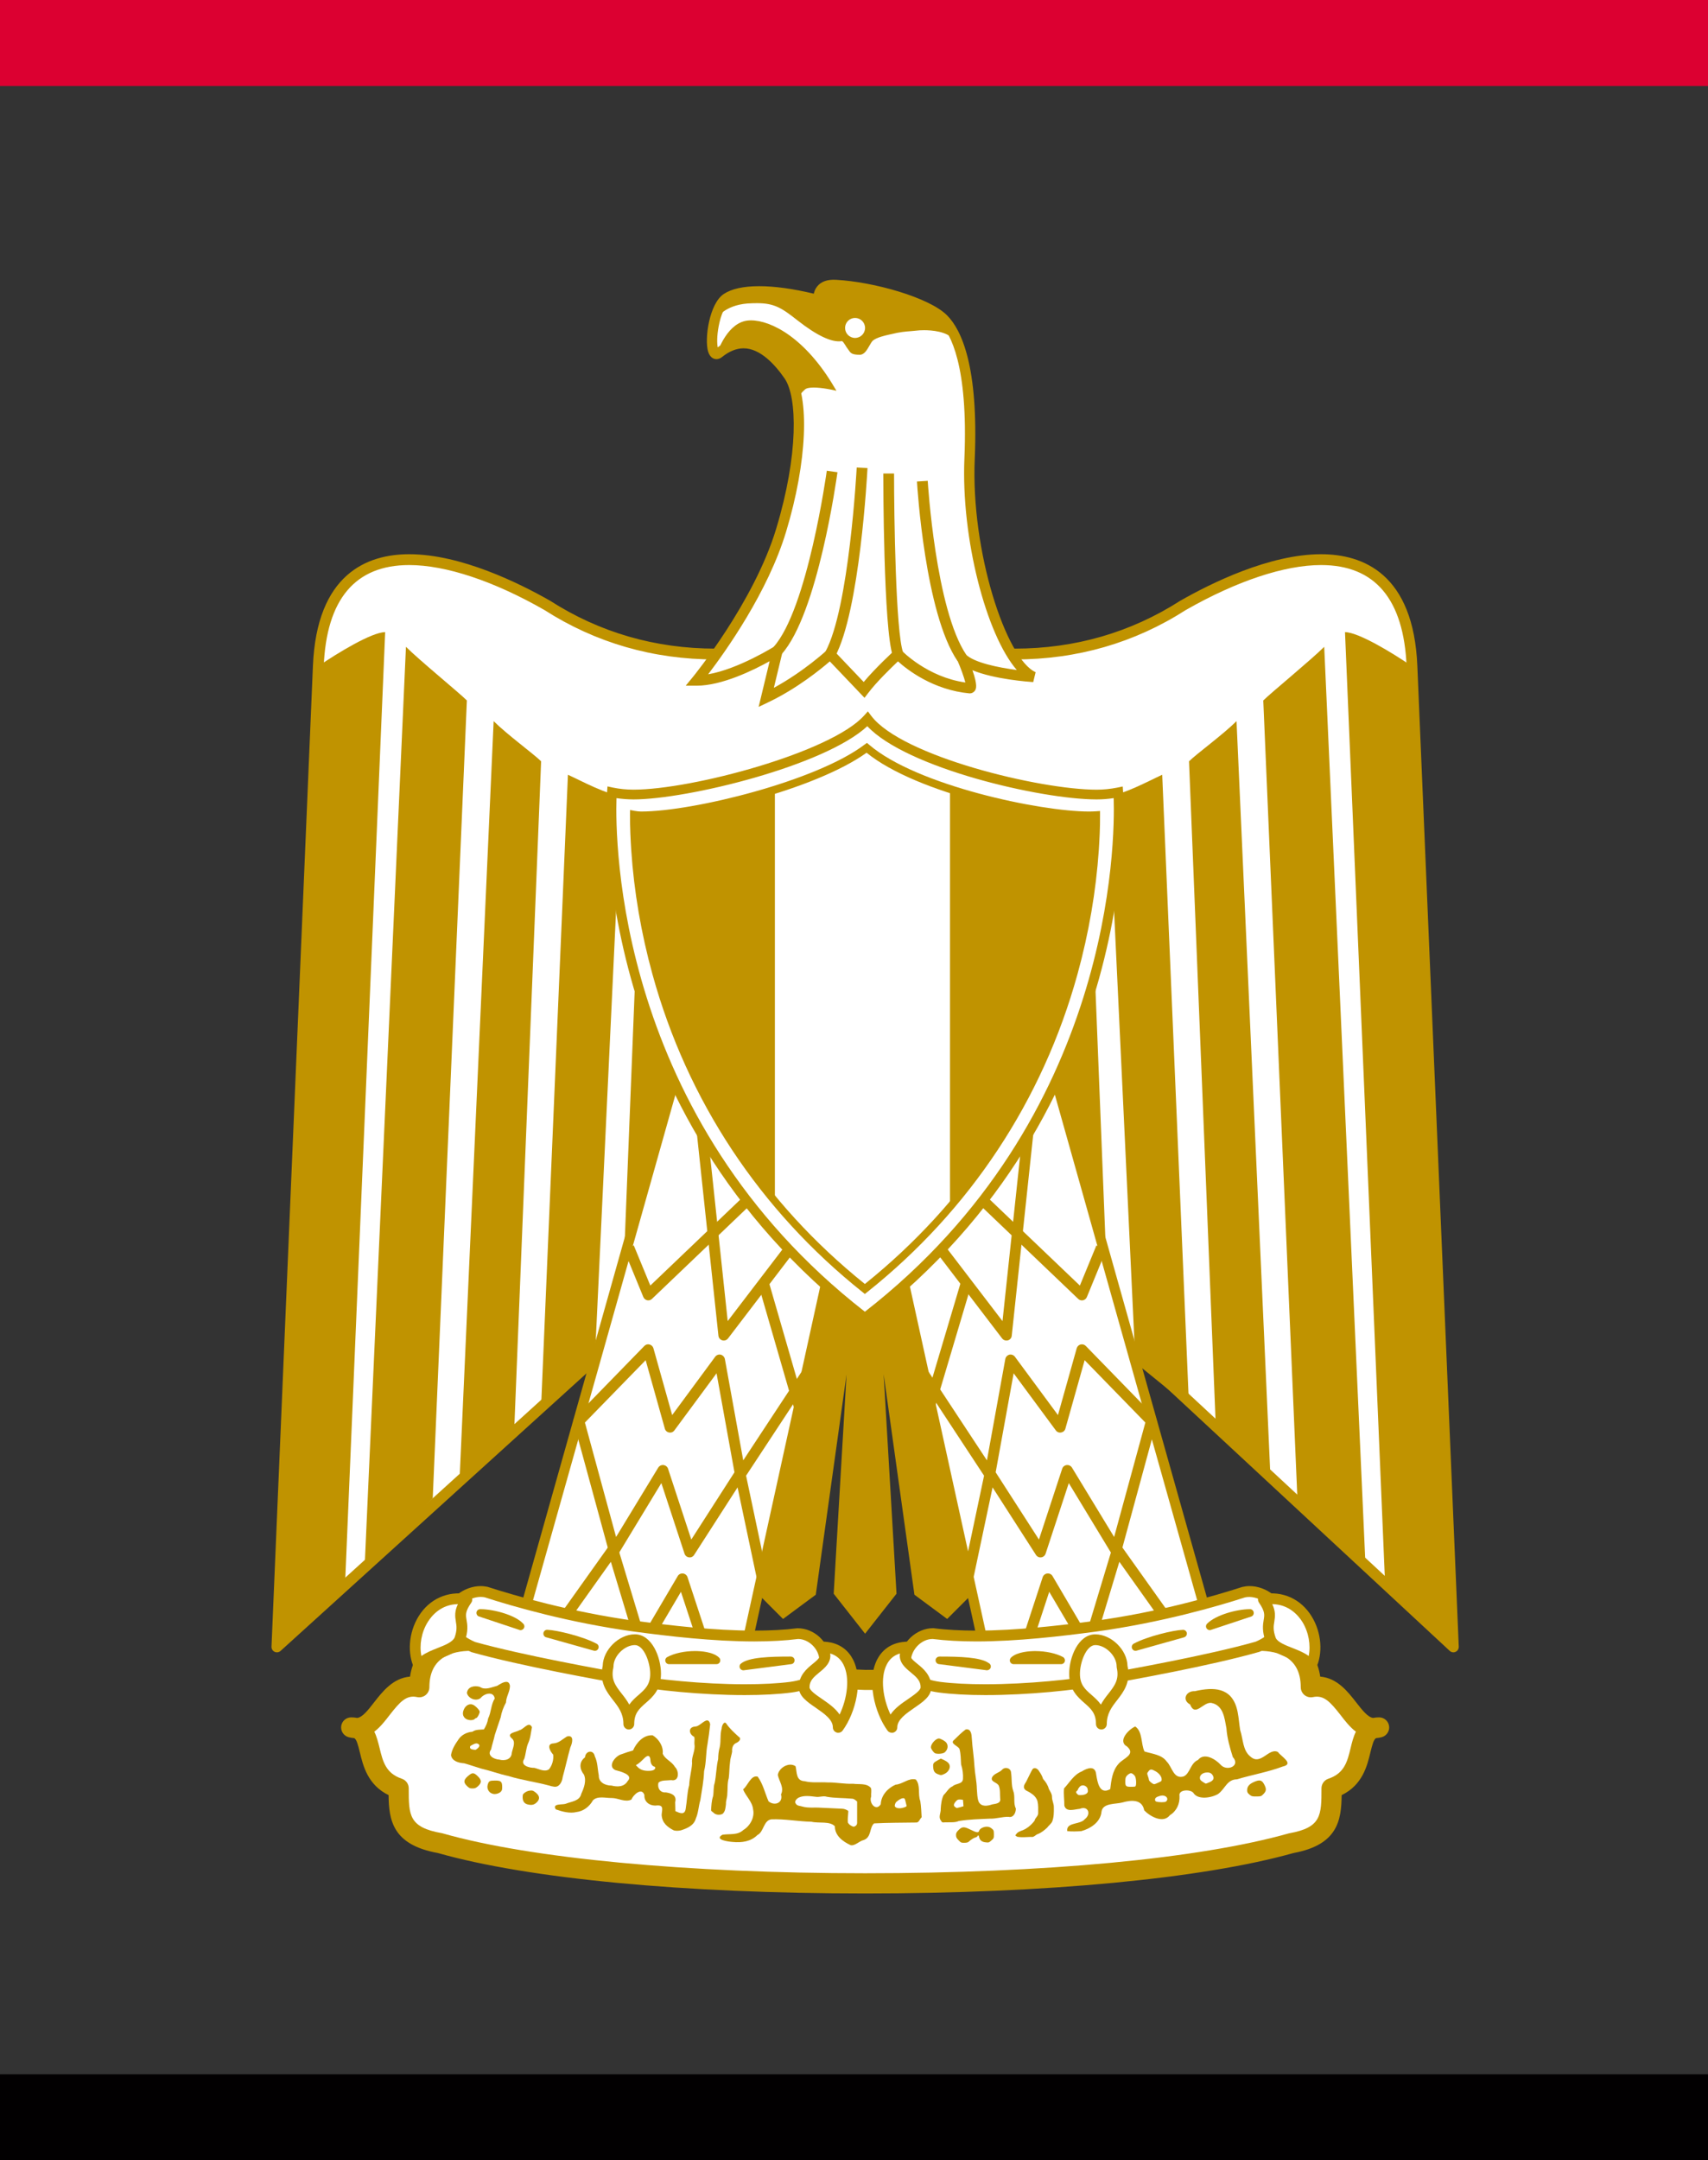 <?xml version="1.0" encoding="utf-8"?>
<!-- Generator: Adobe Illustrator 16.0.0, SVG Export Plug-In . SVG Version: 6.00 Build 0)  -->
<!DOCTYPE svg PUBLIC "-//W3C//DTD SVG 1.1//EN" "http://www.w3.org/Graphics/SVG/1.1/DTD/svg11.dtd">
<svg version="1.1" id="Warstwa_1" xmlns="http://www.w3.org/2000/svg" xmlns:xlink="http://www.w3.org/1999/xlink" x="0px" y="0px"
	 width="53px" height="67px" viewBox="0 0 53 67" enable-background="new 0 0 53 67" xml:space="preserve">
<rect x="0" y="0" width="53" height="67" fill="#333333" stroke="none"/>
<g>
	<path fill="#FFFFFF" d="M27.058,34.332l18.041,16.747l-1.284-30.416c-0.189-4.606-4.195-3.55-7.104-1.889
		c-2.948,1.889-6.312,1.889-9.865,0.643c-3.553,1.246-6.917,1.246-9.865-0.643c-2.909-1.662-6.915-2.718-7.104,1.889L8.592,51.079
		L27.058,34.332L27.058,34.332z"/>
	<path fill="#C09300" d="M45.099,51.247c-0.041,0-0.083-0.016-0.113-0.045l-17.929-16.64L8.705,51.204
		c-0.05,0.045-0.124,0.055-0.183,0.027c-0.062-0.029-0.1-0.092-0.097-0.158L9.71,20.658c0.118-2.866,1.689-3.469,2.988-3.469
		c1.607,0,3.425,0.904,4.367,1.44c1.542,0.989,3.27,1.488,5.138,1.488c1.422,0,2.965-0.288,4.586-0.857
		c0.036-0.013,0.076-0.013,0.112,0c1.623,0.569,3.167,0.857,4.587,0.857c1.869,0,3.596-0.499,5.133-1.483
		c0.947-0.541,2.767-1.445,4.372-1.445c1.299,0,2.87,0.603,2.988,3.469l1.285,30.415c0.001,0.068-0.036,0.131-0.098,0.158
		C45.146,51.243,45.122,51.247,45.099,51.247z M12.698,17.525c-1.676,0-2.568,1.059-2.653,3.147L8.776,50.688l18.168-16.479
		c0.065-0.057,0.163-0.057,0.226,0.002l17.744,16.468l-1.266-30.007c-0.087-2.088-0.979-3.147-2.655-3.147
		c-1.133,0-2.624,0.497-4.201,1.397c-1.582,1.014-3.367,1.531-5.304,1.531c-1.441,0-3.004-0.289-4.643-0.859
		c-1.637,0.57-3.2,0.859-4.643,0.859c-1.934,0-3.721-0.517-5.311-1.535C15.323,18.021,13.831,17.525,12.698,17.525z"/>
	<path fill="#C09300" d="M11.952,19.606l-1.247,29.586l-2.117,1.887l1.286-30.416C10.479,20.249,11.538,19.606,11.952,19.606
		L11.952,19.606z"/>
	<path fill="#C09300" d="M14.487,21.725l-1.059,24.747l-2.115,2.166l1.284-28.577C13.013,20.477,14.261,21.496,14.487,21.725
		L14.487,21.725z"/>
	<path fill="#C09300" d="M16.791,23.612L15.96,44.253l-1.701,1.662l1.059-23.549C15.733,22.781,16.564,23.386,16.791,23.612
		L16.791,23.612z"/>
	<path fill="#C09300" d="M19.286,24.672l-0.832,17.593l-1.663,1.35l0.832-19.586C18.039,24.218,18.871,24.672,19.286,24.672
		L19.286,24.672z"/>
	<path fill="#C09300" d="M21.591,24.672l-0.605,14.661l-1.7,1.66l0.642-16.133C20.343,24.86,21.402,24.86,21.591,24.672
		L21.591,24.672z"/>
	<g>
		<path fill="#C09300" d="M41.736,19.606l1.247,29.586l2.115,1.887l-1.285-30.416C43.209,20.249,42.15,19.606,41.736,19.606
			L41.736,19.606z"/>
	</g>
	<g>
		<path fill="#C09300" d="M39.2,21.725l1.059,24.747l2.117,2.166l-1.285-28.577C40.673,20.477,39.428,21.496,39.2,21.725
			L39.2,21.725z"/>
	</g>
	<g>
		<path fill="#C09300" d="M36.896,23.612l0.831,20.641l1.7,1.662L38.37,22.366C37.953,22.781,37.123,23.386,36.896,23.612
			L36.896,23.612z"/>
	</g>
	<g>
		<path fill="#C09300" d="M34.401,24.672l0.832,17.593l1.663,1.35l-0.832-19.586C35.649,24.218,34.817,24.672,34.401,24.672
			L34.401,24.672z"/>
	</g>
	<g>
		<path fill="#C09300" d="M32.097,24.672l0.605,14.661l1.701,1.66L33.761,24.86C33.345,24.86,32.286,24.86,32.097,24.672
			L32.097,24.672z"/>
	</g>
	<path fill="#C09300" d="M27.676,37.669l2.532,11.523l-0.83,0.83l-0.868-0.641l-1.438-10.277l0.604,10.277l-0.832,1.059
		l-0.832-1.059l0.606-10.277l-1.436,10.277l-0.869,0.641l-0.832-0.83l2.531-11.523H27.676L27.676,37.669z"/>
	<path fill="#C09300" d="M26.844,50.669l-0.974-1.24l0.399-6.805l-0.955,6.836l-1.016,0.752l-0.972-0.973l2.573-11.713h1.891
		l2.574,11.713l-0.973,0.973l-1.016-0.752l-0.955-6.838l0.399,6.807L26.844,50.669z M26.157,49.337l0.687,0.875l0.687-0.875
		L26.93,39.112l0.282-0.027l1.429,10.217l0.724,0.535l0.689-0.689L27.563,37.81h-1.436l-2.491,11.338l0.69,0.689l0.723-0.535
		l1.429-10.217l0.281,0.027L26.157,49.337z"/>
	<path fill="#FFFFFF" d="M21.174,32.605L16.149,50.44l6.916,1.057l2.947-13.414L21.174,32.605L21.174,32.605z"/>
	<path fill="#C09300" d="M23.066,51.655c-0.009,0-0.017-0.002-0.024-0.002l-6.917-1.059c-0.043-0.008-0.083-0.033-0.107-0.07
		c-0.025-0.037-0.031-0.084-0.019-0.127l5.026-17.834c0.016-0.055,0.06-0.097,0.116-0.111c0.055-0.012,0.115,0.005,0.152,0.049
		l4.836,5.479c0.034,0.037,0.047,0.09,0.036,0.139L23.217,51.53C23.201,51.603,23.137,51.655,23.066,51.655z M16.347,50.312
		l6.596,1.01l2.898-13.193l-4.593-5.203L16.347,50.312z"/>
	<path fill="#C09300" d="M20.117,40.331c-0.011,0-0.024-0.002-0.034-0.004c-0.055-0.012-0.099-0.049-0.121-0.102l-0.604-1.471
		l0.309-0.127l0.513,1.244l3.09-2.951l0.23,0.242l-3.267,3.121C20.201,40.313,20.159,40.331,20.117,40.331z"/>
	<path fill="#C09300" d="M22.459,41.577c-0.015,0-0.03-0.004-0.045-0.006c-0.066-0.02-0.114-0.074-0.121-0.145l-0.684-6.412
		l0.333-0.034l0.639,5.993l1.823-2.385l0.266,0.201l-2.078,2.721C22.56,41.554,22.511,41.577,22.459,41.577z"/>
	
		<rect x="22.233" y="41.539" transform="matrix(0.278 0.961 -0.961 0.278 57.577 6.785)" fill="#C09300" width="4.081" height="0.334"/>
	<path fill="#C09300" d="M23.542,49.229l-0.655-3.098l-1.347,2.094c-0.034,0.055-0.098,0.086-0.161,0.076
		c-0.065-0.008-0.118-0.053-0.138-0.115l-0.719-2.188l-1.322,2.178c-0.035,0.055-0.101,0.086-0.166,0.078
		c-0.066-0.01-0.12-0.059-0.138-0.121l-1.096-4.018c-0.015-0.057,0-0.119,0.042-0.162l2.153-2.209
		c0.042-0.043,0.103-0.061,0.16-0.045c0.058,0.016,0.105,0.059,0.121,0.117l0.582,2.072l1.335-1.809
		c0.04-0.053,0.107-0.078,0.172-0.064c0.065,0.018,0.115,0.07,0.128,0.135l0.57,3.143l2.081-3.16l0.28,0.182l-2.273,3.453
		l0.717,3.391L23.542,49.229z M20.569,45.437c0.007,0,0.014,0,0.02,0.002c0.065,0.008,0.119,0.051,0.14,0.111l0.722,2.199
		l1.34-2.086l-0.556-3.07l-1.309,1.771c-0.039,0.053-0.102,0.078-0.165,0.064c-0.062-0.01-0.114-0.057-0.13-0.117l-0.596-2.125
		L18.15,44.12l0.967,3.549l1.31-2.154C20.458,45.466,20.512,45.437,20.569,45.437z"/>
	<path fill="#C09300" d="M21.848,51.552L21.13,49.37l-1.059,1.797c-0.034,0.057-0.097,0.088-0.165,0.08
		c-0.065-0.008-0.12-0.055-0.14-0.117l-0.811-2.691l-1.198,1.684l-0.271-0.195l1.396-1.961c0.036-0.051,0.1-0.078,0.163-0.066
		c0.063,0.01,0.114,0.055,0.133,0.117l0.8,2.65l1.053-1.787c0.033-0.057,0.095-0.086,0.162-0.08c0.066,0.008,0.12,0.053,0.141,0.115
		l0.832,2.531L21.848,51.552z"/>
	<g>
		<path fill="#FFFFFF" d="M32.514,32.605l5.027,17.835l-6.917,1.057l-2.948-13.414L32.514,32.605L32.514,32.605z"/>
		<path fill="#C09300" d="M30.623,51.655c-0.072,0-0.136-0.053-0.152-0.125l-2.947-13.412c-0.012-0.049,0.002-0.102,0.034-0.139
			l4.839-5.479c0.038-0.043,0.096-0.061,0.153-0.049c0.055,0.014,0.098,0.056,0.113,0.111l5.026,17.834
			c0.012,0.043,0.006,0.09-0.019,0.127c-0.023,0.037-0.063,0.063-0.107,0.07l-6.916,1.059C30.64,51.653,30.632,51.655,30.623,51.655
			z M27.845,38.128l2.899,13.193l6.596-1.01l-4.897-17.386L27.845,38.128z"/>
	</g>
	<g>
		<path fill="#C09300" d="M33.57,40.331c-0.043,0-0.084-0.018-0.114-0.047l-3.269-3.121l0.231-0.242l3.091,2.951l0.512-1.244
			l0.31,0.127l-0.604,1.471c-0.021,0.053-0.066,0.09-0.121,0.102C33.594,40.329,33.582,40.331,33.57,40.331z"/>
	</g>
	<g>
		<path fill="#C09300" d="M31.229,41.577c-0.051,0-0.1-0.023-0.133-0.066l-2.078-2.721l0.266-0.201l1.824,2.385l0.64-5.993
			l0.332,0.034l-0.685,6.412c-0.006,0.07-0.054,0.125-0.121,0.145C31.259,41.573,31.244,41.577,31.229,41.577z"/>
	</g>
	<g>
		
			<rect x="29.246" y="39.667" transform="matrix(0.958 0.285 -0.285 0.958 13.13 -6.662)" fill="#C09300" width="0.335" height="4.077"/>
	</g>
	<g>
		<path fill="#C09300" d="M30.145,49.229l-0.325-0.07l0.716-3.391l-2.272-3.453l0.278-0.182l2.083,3.16l0.57-3.143
			c0.011-0.064,0.062-0.117,0.126-0.135c0.066-0.014,0.133,0.012,0.172,0.064l1.336,1.809l0.582-2.072
			c0.017-0.059,0.063-0.102,0.119-0.117c0.059-0.014,0.12,0.002,0.162,0.045l2.152,2.209c0.042,0.043,0.058,0.105,0.042,0.162
			l-1.094,4.018c-0.02,0.063-0.073,0.111-0.139,0.121c-0.068,0.008-0.132-0.023-0.167-0.078l-1.321-2.178l-0.719,2.188
			c-0.021,0.063-0.074,0.107-0.139,0.115c-0.063,0.01-0.126-0.021-0.161-0.076L30.8,46.132L30.145,49.229z M30.896,45.663
			l1.343,2.086l0.722-2.199c0.02-0.061,0.075-0.104,0.14-0.111s0.127,0.023,0.161,0.076l1.31,2.154l0.969-3.549l-1.884-1.934
			l-0.598,2.125c-0.017,0.061-0.067,0.107-0.131,0.117c-0.063,0.014-0.127-0.012-0.165-0.064l-1.309-1.771L30.896,45.663z"/>
	</g>
	<g>
		<path fill="#C09300" d="M31.842,51.552l-0.317-0.105l0.83-2.531c0.021-0.063,0.077-0.107,0.143-0.115
			c0.067-0.006,0.129,0.023,0.162,0.08l1.052,1.787l0.8-2.65c0.019-0.063,0.07-0.107,0.133-0.117
			c0.065-0.012,0.126,0.016,0.163,0.066l1.396,1.961l-0.273,0.195l-1.197-1.684l-0.812,2.691c-0.02,0.063-0.073,0.109-0.14,0.117
			c-0.064,0.008-0.131-0.023-0.164-0.08l-1.06-1.797L31.842,51.552z"/>
	</g>
	<path fill="#FFFFFF" d="M26.844,58.411c5.255,0,10.28-0.414,13.229-1.246c1.247-0.227,1.247-0.869,1.247-1.701
		c1.246-0.416,0.604-1.891,1.474-1.891c-0.87,0.229-1.058-1.471-2.117-1.244c0-1.475-1.474-1.664-2.721-1.248
		c-2.495,0.832-6.915,1.021-11.111,1.021c-4.195-0.189-8.579-0.189-11.11-1.021c-1.248-0.416-2.72-0.227-2.72,1.248
		c-1.059-0.227-1.248,1.473-2.117,1.244c0.869,0,0.226,1.475,1.474,1.891c0,0.832,0,1.475,1.284,1.701
		C16.564,57.997,21.591,58.411,26.844,58.411L26.844,58.411z"/>
	<path fill="#C09300" d="M26.844,58.726c-5.627,0-10.457-0.459-13.26-1.256c-1.401-0.252-1.517-1.014-1.526-1.795
		c-0.647-0.314-0.792-0.914-0.891-1.324c-0.059-0.242-0.101-0.398-0.173-0.443c-0.057-0.004-0.116-0.014-0.176-0.029
		c-0.152-0.041-0.25-0.188-0.231-0.342c0.02-0.156,0.152-0.273,0.311-0.273c0.066,0,0.129,0.006,0.188,0.018
		c0.165-0.025,0.336-0.244,0.515-0.475c0.266-0.34,0.592-0.762,1.122-0.807c0.133-0.896,0.818-1.424,1.893-1.424
		c0.387,0,0.807,0.072,1.216,0.209c2.038,0.666,5.305,0.789,8.766,0.916c0.751,0.025,1.508,0.055,2.261,0.09
		c5.369,0,8.97-0.33,10.998-1.006c0.409-0.137,0.83-0.209,1.218-0.209c1.074,0,1.76,0.527,1.892,1.424
		c0.531,0.045,0.857,0.467,1.122,0.807c0.18,0.23,0.35,0.449,0.517,0.475c0.06-0.012,0.121-0.018,0.188-0.018
		c0.157,0,0.29,0.117,0.31,0.273c0.021,0.154-0.079,0.301-0.231,0.342c-0.059,0.016-0.119,0.025-0.176,0.029
		c-0.071,0.045-0.114,0.201-0.173,0.443c-0.099,0.41-0.243,1.01-0.892,1.324c-0.009,0.781-0.122,1.541-1.489,1.795
		C37.305,58.267,32.459,58.726,26.844,58.726z M11.615,53.708c0.078,0.158,0.121,0.336,0.161,0.496
		c0.103,0.426,0.192,0.795,0.693,0.963c0.128,0.043,0.214,0.162,0.214,0.297c0,0.832,0,1.211,1.026,1.391
		c0.012,0.002,0.021,0.004,0.032,0.008c2.707,0.773,7.603,1.236,13.103,1.236c5.57,0,10.36-0.451,13.144-1.236
		c0.01-0.004,0.018-0.006,0.028-0.006c0.99-0.178,0.99-0.561,0.99-1.393c0-0.135,0.086-0.254,0.214-0.297
		c0.501-0.168,0.591-0.537,0.693-0.963c0.039-0.16,0.082-0.338,0.161-0.496c-0.186-0.141-0.338-0.336-0.479-0.52
		c-0.317-0.404-0.516-0.625-0.852-0.553c-0.094,0.02-0.19-0.004-0.264-0.063c-0.073-0.061-0.116-0.148-0.116-0.244
		c0-0.932-0.701-1.127-1.289-1.127c-0.321,0-0.675,0.061-1.02,0.176c-2.093,0.697-5.76,1.037-11.211,1.037
		c-0.764-0.033-1.519-0.061-2.269-0.09c-3.506-0.129-6.819-0.25-8.939-0.947c-0.348-0.115-0.701-0.176-1.021-0.176
		c-0.588,0-1.29,0.195-1.29,1.127c0,0.096-0.043,0.184-0.116,0.244c-0.074,0.059-0.17,0.082-0.263,0.063
		c-0.335-0.074-0.536,0.148-0.852,0.553C11.952,53.372,11.8,53.567,11.615,53.708z"/>
	<path fill="#FFFFFF" d="M19.702,50.438c1.7,0.227,3.591,0.416,5.064,0.227c0.831,0,1.436,1.436-0.226,1.662
		c-1.475,0.188-3.781,0-5.027-0.227c-1.058-0.188-3.362-0.605-4.837-1.021c-1.475-0.641-0.416-1.887,0.416-1.699
		C16.376,49.796,18.04,50.212,19.702,50.438L19.702,50.438z"/>
	<path fill="#C09300" d="M23.11,52.573c-1.341,0-2.788-0.154-3.627-0.309c-0.912-0.162-3.336-0.596-4.853-1.023
		c-0.899-0.391-0.886-0.947-0.84-1.172c0.102-0.482,0.606-0.877,1.127-0.877c0.071,0,0.143,0.01,0.211,0.023
		c0.866,0.279,2.591,0.781,4.587,1.057c0.01,0,0.02,0,0.03,0c1.051,0.141,2.415,0.301,3.662,0.301c0.494,0,0.943-0.023,1.338-0.074
		h0.001c0.525,0,0.976,0.43,1.012,0.939c0.013,0.207-0.029,0.896-1.196,1.055C24.153,52.546,23.665,52.573,23.11,52.573z
		 M14.917,49.528c-0.358,0-0.731,0.283-0.8,0.609c-0.062,0.305,0.16,0.586,0.626,0.789c1.479,0.414,3.892,0.846,4.799,1.01
		c0.825,0.148,2.248,0.301,3.568,0.301c0.542,0,1.015-0.023,1.408-0.074c0.601-0.084,0.932-0.338,0.905-0.701
		c-0.021-0.33-0.334-0.629-0.657-0.629c-0.386,0.049-0.849,0.076-1.358,0.076c-1.274,0-2.662-0.162-3.728-0.305
		c-2.026-0.277-3.777-0.785-4.64-1.064C15.01,49.534,14.965,49.528,14.917,49.528z"/>
	<path fill="#FFFFFF" d="M33.987,50.438c-1.699,0.227-3.589,0.416-5.025,0.227c-0.869,0-1.476,1.436,0.189,1.662
		c1.474,0.188,3.778,0,5.025-0.227c1.058-0.188,3.364-0.605,4.837-1.021c1.476-0.641,0.416-1.887-0.414-1.699
		C37.313,49.796,35.651,50.212,33.987,50.438L33.987,50.438z"/>
	<path fill="#C09300" d="M30.58,52.573c-0.556,0-1.042-0.027-1.45-0.08c-1.165-0.158-1.21-0.842-1.195-1.047
		c0.034-0.514,0.505-0.949,1.027-0.949c0.404,0.053,0.847,0.076,1.335,0.076c1.242,0,2.614-0.16,3.669-0.301
		c2-0.273,3.729-0.777,4.582-1.053c0.082-0.018,0.152-0.027,0.226-0.027c0.521,0,1.026,0.395,1.126,0.877
		c0.047,0.225,0.06,0.781-0.819,1.162c-1.538,0.438-3.962,0.871-4.874,1.033C33.368,52.419,31.922,52.573,30.58,52.573z
		 M28.941,50.833c-0.361,0-0.651,0.336-0.672,0.637c-0.023,0.359,0.304,0.611,0.903,0.693c0.394,0.051,0.867,0.074,1.407,0.074
		c1.32,0,2.743-0.152,3.566-0.301c0.907-0.164,3.321-0.594,4.821-1.02c0.445-0.193,0.667-0.475,0.604-0.779
		c-0.075-0.367-0.561-0.678-0.937-0.594c-0.848,0.275-2.6,0.783-4.625,1.061c-1.064,0.143-2.451,0.305-3.713,0.305
		C29.794,50.909,29.338,50.882,28.941,50.833z"/>
	<path fill="#FFFFFF" d="M14.487,49.608c-1.286-0.227-1.89,1.246-1.474,2.076c0.188-0.414,1.058-0.414,1.247-0.83
		C14.487,50.212,14.072,50.212,14.487,49.608L14.487,49.608z"/>
	<path fill="#C09300" d="M13.014,51.853c-0.063,0-0.121-0.035-0.149-0.092c-0.236-0.471-0.186-1.127,0.124-1.631
		c0.333-0.539,0.904-0.797,1.528-0.688c0.055,0.01,0.103,0.047,0.125,0.102c0.022,0.053,0.016,0.113-0.016,0.16
		c-0.193,0.277-0.176,0.379-0.149,0.535c0.027,0.154,0.058,0.346-0.057,0.672c-0.128,0.281-0.429,0.4-0.721,0.514
		c-0.229,0.09-0.465,0.184-0.532,0.328c-0.026,0.061-0.084,0.1-0.148,0.1C13.016,51.853,13.015,51.853,13.014,51.853z
		 M14.209,49.751c-0.521,0.01-0.809,0.352-0.935,0.555c-0.197,0.316-0.267,0.719-0.197,1.055c0.142-0.105,0.322-0.176,0.498-0.246
		c0.229-0.09,0.466-0.184,0.532-0.328c0.081-0.232,0.061-0.357,0.039-0.49C14.117,50.122,14.105,49.972,14.209,49.751z"/>
	<path fill="#FFFFFF" d="M19.512,53.472c0-0.83,0.831-0.729,0.831-1.559c0-0.416-0.226-1.059-0.642-1.059
		c-0.416,0-0.832,0.416-0.832,0.83C18.68,52.517,19.512,52.642,19.512,53.472z"/>
	<path fill="#C09300" d="M19.512,53.64c-0.092,0-0.167-0.076-0.167-0.168c0-0.33-0.156-0.531-0.322-0.744
		c-0.202-0.26-0.43-0.553-0.321-1.063c0.013-0.496,0.501-0.977,0.999-0.977c0.529,0,0.81,0.713,0.81,1.225
		c0,0.492-0.262,0.721-0.472,0.904c-0.202,0.178-0.359,0.316-0.359,0.654C19.68,53.563,19.605,53.64,19.512,53.64z M19.701,51.022
		c-0.323,0-0.664,0.34-0.664,0.662c0,0.014-0.001,0.027-0.004,0.037c-0.083,0.367,0.066,0.561,0.255,0.803
		c0.082,0.102,0.168,0.215,0.239,0.344c0.087-0.125,0.193-0.217,0.29-0.301c0.2-0.176,0.359-0.314,0.359-0.654
		C20.176,51.554,19.978,51.022,19.701,51.022z"/>
	<path fill="#FFFFFF" d="M25.495,51.081c1.247,0,1.124,1.662,0.518,2.492c0-0.602-1.058-0.83-1.058-1.244
		C24.955,51.685,25.91,51.685,25.495,51.081L25.495,51.081z"/>
	<path fill="#C09300" d="M26.012,53.741c-0.018,0-0.034,0-0.052-0.008c-0.07-0.023-0.116-0.086-0.116-0.16
		c0-0.24-0.269-0.426-0.53-0.607c-0.271-0.186-0.527-0.361-0.527-0.637c0-0.371,0.251-0.576,0.433-0.725
		c0.229-0.186,0.272-0.232,0.138-0.43c-0.034-0.051-0.038-0.117-0.01-0.172c0.029-0.055,0.085-0.088,0.147-0.088
		c0.57,0,0.846,0.303,0.976,0.559c0.325,0.637,0.086,1.639-0.323,2.199C26.116,53.718,26.065,53.741,26.012,53.741z M25.761,51.282
		c0.043,0.279-0.174,0.455-0.33,0.582c-0.193,0.158-0.311,0.266-0.311,0.465c0,0.1,0.204,0.238,0.383,0.361
		c0.192,0.133,0.415,0.283,0.55,0.486c0.234-0.486,0.33-1.135,0.119-1.551C26.082,51.45,25.945,51.337,25.761,51.282z"/>
	<path fill="#FFFFFF" d="M39.2,49.608c1.285-0.227,1.892,1.246,1.476,2.076c-0.19-0.414-1.059-0.414-1.248-0.83
		C39.2,50.212,39.617,50.212,39.2,49.608L39.2,49.608z"/>
	<path fill="#C09300" d="M40.676,51.853c-0.003,0-0.003,0-0.005,0c-0.064,0-0.121-0.039-0.148-0.1
		c-0.066-0.145-0.303-0.238-0.531-0.328c-0.291-0.113-0.592-0.232-0.716-0.5c-0.12-0.34-0.088-0.531-0.063-0.686
		c0.026-0.156,0.044-0.258-0.147-0.535c-0.033-0.047-0.039-0.107-0.018-0.16c0.022-0.055,0.069-0.092,0.125-0.102
		c0.625-0.109,1.194,0.148,1.527,0.688c0.312,0.504,0.36,1.16,0.126,1.631C40.796,51.817,40.738,51.853,40.676,51.853z
		 M39.479,49.751c0.103,0.221,0.092,0.371,0.063,0.545c-0.022,0.133-0.044,0.258,0.044,0.502c0.059,0.133,0.297,0.227,0.525,0.316
		c0.177,0.07,0.356,0.141,0.498,0.246c0.07-0.336,0-0.738-0.195-1.055C40.288,50.103,40,49.761,39.479,49.751z"/>
	<path fill="#FFFFFF" d="M34.176,53.472c0-0.83-0.831-0.729-0.831-1.559c0-0.416,0.226-1.059,0.643-1.059
		c0.416,0,0.831,0.416,0.831,0.83C35.008,52.517,34.176,52.642,34.176,53.472L34.176,53.472z"/>
	<path fill="#C09300" d="M34.176,53.64c-0.093,0-0.167-0.076-0.167-0.168c0-0.338-0.158-0.477-0.359-0.654
		c-0.209-0.184-0.473-0.412-0.473-0.904c0-0.512,0.281-1.225,0.811-1.225c0.497,0,0.987,0.48,0.999,0.977
		c0.108,0.51-0.12,0.803-0.321,1.063c-0.166,0.213-0.322,0.414-0.322,0.744C34.343,53.563,34.269,53.64,34.176,53.64z
		 M33.987,51.022c-0.276,0-0.476,0.531-0.476,0.891c0,0.34,0.159,0.479,0.359,0.654c0.096,0.084,0.203,0.176,0.291,0.301
		c0.07-0.129,0.156-0.242,0.238-0.344c0.188-0.242,0.338-0.436,0.254-0.803c-0.001-0.01-0.003-0.023-0.003-0.037
		C34.651,51.362,34.31,51.022,33.987,51.022z"/>
	<path fill="#FFFFFF" d="M28.193,51.081c-1.247,0-1.124,1.662-0.519,2.492c0-0.602,1.058-0.83,1.058-1.244
		C28.732,51.685,27.777,51.685,28.193,51.081z"/>
	<path fill="#C09300" d="M27.675,53.741c-0.053,0-0.104-0.023-0.136-0.068c-0.408-0.561-0.646-1.563-0.323-2.199
		c0.132-0.256,0.406-0.559,0.978-0.559c0.063,0,0.119,0.033,0.148,0.088c0.027,0.055,0.025,0.121-0.011,0.172
		c-0.135,0.197-0.092,0.244,0.137,0.43c0.182,0.148,0.433,0.354,0.432,0.725c0,0.275-0.254,0.451-0.526,0.637
		c-0.263,0.182-0.531,0.367-0.531,0.607c0,0.074-0.046,0.137-0.116,0.16C27.709,53.741,27.692,53.741,27.675,53.741z M27.926,51.282
		c-0.184,0.055-0.321,0.168-0.41,0.344c-0.213,0.416-0.115,1.064,0.117,1.551c0.136-0.203,0.358-0.354,0.552-0.486
		c0.178-0.123,0.382-0.262,0.382-0.361c0-0.199-0.118-0.307-0.31-0.465C28.102,51.737,27.884,51.562,27.926,51.282z"/>
	<g>
		<path fill="#FFFFFF" d="M14.903,50.022c0.417,0,1.059,0.189,1.249,0.418L14.903,50.022L14.903,50.022z"/>
		<path fill="#C09300" d="M16.151,50.558c-0.013,0-0.027-0.002-0.038-0.008l-1.239-0.412c-0.013-0.002-0.026-0.01-0.038-0.016
			c-0.047-0.033-0.066-0.096-0.04-0.15c0.022-0.045,0.07-0.068,0.118-0.064c0.429,0.004,1.071,0.189,1.305,0.434
			c0.031,0.023,0.053,0.059,0.053,0.1c0,0.064-0.057,0.117-0.121,0.117C16.152,50.558,16.151,50.558,16.151,50.558z"/>
	</g>
	<g>
		<path fill="#FFFFFF" d="M16.979,50.667c0.227,0,1.059,0.188,1.474,0.416l-1.475-0.418L16.979,50.667z"/>
		<path fill="#C09300" d="M18.453,51.2c-0.01,0-0.021-0.004-0.031-0.006l-1.46-0.41c-0.03-0.004-0.056-0.02-0.075-0.043
			c-0.032-0.039-0.035-0.098-0.007-0.139c0.025-0.041,0.072-0.061,0.117-0.053c0.265,0.008,1.071,0.197,1.495,0.42
			c0.049,0.016,0.084,0.059,0.084,0.113c0,0.064-0.052,0.121-0.119,0.117C18.454,51.2,18.454,51.2,18.453,51.2z"/>
	</g>
	<g>
		<path fill="#FFFFFF" d="M24.539,51.497c-0.416,0-1.246,0-1.473,0.188l1.473-0.189V51.497z"/>
		<path fill="#C09300" d="M23.066,51.804c-0.047,0-0.089-0.027-0.107-0.07c-0.022-0.049-0.009-0.104,0.032-0.137
			c0.238-0.201,0.913-0.219,1.53-0.219h0.003c0.046-0.004,0.092,0.018,0.115,0.055c0.022,0.039,0.022,0.084,0.002,0.121
			c-0.021,0.039-0.062,0.061-0.104,0.061l-1.455,0.188C23.075,51.802,23.069,51.804,23.066,51.804z"/>
	</g>
	<g>
		<path fill="#FFFFFF" d="M22.234,51.497c-0.227-0.227-1.059-0.227-1.474,0h1.472H22.234z"/>
		<path fill="#C09300" d="M22.234,51.614H20.76c-0.054,0-0.101-0.037-0.113-0.09c-0.014-0.051,0.011-0.105,0.057-0.129
			c0.211-0.117,0.535-0.188,0.863-0.188c0.164,0,0.566,0.021,0.75,0.207c0.033,0.031,0.043,0.082,0.025,0.127
			C22.324,51.585,22.281,51.614,22.234,51.614z"/>
	</g>
	<g>
		<path fill="#FFFFFF" d="M38.789,50.022c-0.417,0-1.021,0.189-1.248,0.418L38.789,50.022z"/>
		<path fill="#C09300" d="M37.541,50.558c-0.04,0-0.078-0.021-0.101-0.055c-0.029-0.047-0.021-0.109,0.018-0.146
			c0.265-0.266,0.914-0.449,1.331-0.449c0.057,0,0.105,0.041,0.114,0.1c0.009,0.057-0.023,0.111-0.078,0.129l-1.249,0.414
			C37.565,50.556,37.553,50.558,37.541,50.558z"/>
	</g>
	<g>
		<path fill="#FFFFFF" d="M36.711,50.667c-0.228,0-1.06,0.188-1.475,0.416l1.476-0.418L36.711,50.667z"/>
		<path fill="#C09300" d="M35.236,51.2c-0.047,0-0.092-0.029-0.108-0.074c-0.023-0.055,0-0.119,0.052-0.148
			c0.418-0.227,1.244-0.42,1.513-0.428c0.047-0.008,0.095,0.014,0.12,0.057c0.028,0.047,0.019,0.105-0.018,0.143
			c-0.019,0.018-0.043,0.031-0.066,0.035l-1.461,0.41C35.257,51.196,35.245,51.2,35.236,51.2z"/>
	</g>
	<g>
		<path fill="#FFFFFF" d="M29.149,51.497c0.417,0,1.247,0,1.475,0.188l-1.475-0.189V51.497z"/>
		<path fill="#C09300" d="M30.624,51.804c-0.004,0-0.011-0.002-0.014-0.002l-1.461-0.188c-0.029,0-0.062-0.014-0.082-0.035
			c-0.035-0.035-0.047-0.088-0.024-0.135c0.021-0.043,0.07-0.07,0.12-0.066c0,0,0.001,0,0.003,0c0.599,0,1.254,0.018,1.51,0.199
			c0.043,0.02,0.07,0.061,0.07,0.107c0,0.066-0.049,0.115-0.119,0.119C30.625,51.804,30.625,51.804,30.624,51.804z"/>
	</g>
	<g>
		<path fill="#FFFFFF" d="M31.454,51.497c0.228-0.227,1.06-0.227,1.474,0H31.454L31.454,51.497z"/>
		<path fill="#C09300" d="M32.928,51.614h-1.475c-0.064,0-0.118-0.053-0.118-0.117c0-0.039,0.02-0.072,0.047-0.096
			c0.19-0.172,0.578-0.193,0.739-0.193c0.329,0,0.651,0.07,0.863,0.184c0.048,0.027,0.071,0.082,0.058,0.133
			C33.029,51.577,32.982,51.614,32.928,51.614z"/>
	</g>
	<g>
		<path fill="#C09300" d="M14.552,53.345c-0.141-0.025-0.214-0.137-0.179-0.268c0.042-0.16,0.172-0.254,0.293-0.209
			c0.077,0.025,0.218,0.17,0.219,0.219c0,0.061-0.075,0.197-0.106,0.197c-0.015,0-0.036,0.016-0.048,0.029
			C14.706,53.343,14.624,53.36,14.552,53.345L14.552,53.345z"/>
	</g>
	<g>
		<path fill="#C09300" d="M29.022,54.38c-0.052-0.02-0.136-0.139-0.136-0.191c0.001-0.104,0.152-0.27,0.247-0.27
			c0.046,0,0.172,0.066,0.218,0.113c0.085,0.09,0.066,0.236-0.04,0.32C29.259,54.392,29.102,54.407,29.022,54.38L29.022,54.38z"/>
	</g>
	<g>
		<path fill="#C09300" d="M29.118,55.032c-0.111-0.039-0.151-0.092-0.16-0.215c-0.01-0.127,0.003-0.148,0.139-0.221l0.096-0.053
			l0.091,0.039c0.126,0.061,0.183,0.117,0.188,0.201c0.003,0.092-0.064,0.188-0.169,0.236
			C29.209,55.062,29.204,55.062,29.118,55.032L29.118,55.032z"/>
	</g>
	<g>
		<path fill="#C09300" d="M15.715,52.163c-0.093-0.004-0.216,0.08-0.289,0.123c-0.171,0.041-0.37,0.145-0.534,0.033
			c-0.164-0.051-0.38-0.012-0.404,0.189c0.042,0.172,0.283,0.27,0.427,0.156c0.109-0.141,0.404-0.225,0.437,0.018
			c-0.12,0.182-0.106,0.422-0.205,0.617c-0.017,0.119-0.066,0.234-0.132,0.338c-0.122,0.012-0.252-0.002-0.354,0.072
			c-0.164,0.012-0.333,0.092-0.428,0.23c-0.105,0.152-0.208,0.309-0.238,0.494c0.027,0.191,0.247,0.246,0.411,0.256
			c0.176,0.049,0.352,0.113,0.527,0.164c0.286,0.066,0.554,0.168,0.839,0.229c0.417,0.129,0.856,0.186,1.277,0.299
			c0.043,0.014,0.084,0.025,0.132,0.031c0.173,0.037,0.264-0.152,0.279-0.295c0.086-0.305,0.151-0.617,0.238-0.922
			c0.06-0.123,0.131-0.4-0.106-0.338c-0.136,0.082-0.25,0.205-0.419,0.215c-0.231,0.012-0.1,0.25-0.008,0.346
			c0.02,0.154-0.03,0.34-0.132,0.459c-0.137,0.088-0.308-0.012-0.452-0.047c-0.151,0.004-0.455-0.074-0.313-0.279
			c0.05-0.152,0.055-0.32,0.115-0.471c0.078-0.162,0.089-0.34,0.124-0.51c-0.096-0.205-0.258,0.068-0.388,0.092
			c-0.088,0.061-0.423,0.084-0.246,0.246c0.15,0.113,0.034,0.314,0.008,0.459c-0.011,0.205-0.221,0.254-0.387,0.207
			c-0.166-0.008-0.396-0.131-0.256-0.313c0.032-0.152,0.085-0.301,0.116-0.453c0.063-0.184,0.116-0.359,0.182-0.543
			c0.028-0.164,0.086-0.318,0.165-0.461c0.004-0.182,0.125-0.338,0.123-0.52C15.809,52.196,15.769,52.165,15.715,52.163
			L15.715,52.163z M14.768,54.073c0.022-0.004,0.037-0.002,0.057,0.008c0.067,0.027,0.068,0.082,0,0.141
			c-0.03,0.023-0.062,0.051-0.074,0.049c-0.123-0.01-0.16-0.029-0.166-0.074c-0.003-0.039,0.008-0.051,0.091-0.09
			C14.718,54.085,14.746,54.075,14.768,54.073L14.768,54.073z"/>
	</g>
	<g>
		<path fill="#C09300" d="M14.494,55.396c-0.131-0.123-0.109-0.213,0.084-0.357c0.083-0.061,0.133-0.055,0.227,0.031
			c0.146,0.133,0.152,0.217,0.024,0.332c-0.064,0.055-0.091,0.066-0.166,0.066C14.585,55.468,14.564,55.462,14.494,55.396
			L14.494,55.396z"/>
	</g>
	<g>
		<path fill="#C09300" d="M15.298,55.636c-0.128-0.029-0.201-0.158-0.164-0.285c0.034-0.113,0.054-0.125,0.222-0.127
			c0.188-0.002,0.225,0.029,0.227,0.195c0.001,0.094-0.006,0.115-0.053,0.16C15.475,55.628,15.37,55.655,15.298,55.636
			L15.298,55.636z"/>
	</g>
	<g>
		<path fill="#C09300" d="M38.771,55.659c-0.059-0.051-0.071-0.072-0.071-0.137c-0.001-0.109,0.061-0.186,0.197-0.248
			c0.179-0.082,0.252-0.07,0.319,0.047c0.09,0.16,0.087,0.225-0.021,0.332c-0.06,0.059-0.07,0.063-0.207,0.064
			C38.854,55.718,38.839,55.714,38.771,55.659L38.771,55.659z"/>
	</g>
	<g>
		<path fill="#C09300" d="M16.365,55.962c-0.096-0.027-0.145-0.098-0.147-0.213c-0.001-0.09,0.005-0.104,0.067-0.15
			c0.039-0.031,0.102-0.059,0.152-0.063c0.069-0.01,0.096-0.006,0.153,0.035c0.145,0.102,0.174,0.201,0.091,0.301
			C16.592,55.976,16.507,55.999,16.365,55.962L16.365,55.962z"/>
	</g>
	<g>
		<path fill="#C09300" d="M22.139,56.22c-0.022-0.025-0.069-0.041-0.074-0.076c0.009-0.145,0.015-0.293,0.062-0.434
			c0.026-0.137,0.004-0.281,0.051-0.414c0.049-0.246,0.049-0.498,0.107-0.74c0.002-0.125,0.014-0.25,0.049-0.369
			c0.042-0.191,0.004-0.391,0.06-0.578c-0.005-0.068,0.076-0.258,0.147-0.146c0.104,0.152,0.24,0.273,0.375,0.398
			c0.115,0.066,0.008,0.164-0.071,0.197c-0.109,0.045-0.136,0.164-0.127,0.27c-0.017,0.109-0.06,0.213-0.064,0.324
			c-0.024,0.162-0.019,0.332-0.04,0.494c-0.049,0.16-0.03,0.332-0.046,0.496c0.002,0.107-0.047,0.201-0.041,0.307
			c-0.013,0.107-0.018,0.236-0.107,0.309C22.333,56.302,22.208,56.292,22.139,56.22L22.139,56.22z"/>
	</g>
	<g>
		<path fill="#C09300" d="M29.964,53.64c-0.128,0.094-0.241,0.209-0.354,0.32c-0.156,0.119,0.129,0.186,0.165,0.289
			c0.041,0.154,0.038,0.318,0.048,0.475c0.048,0.148,0.069,0.301,0.059,0.453c-0.014,0.166-0.227,0.131-0.319,0.223
			c-0.132,0.055-0.183,0.182-0.281,0.271c-0.064,0.127-0.082,0.285-0.091,0.43c0.011,0.117-0.078,0.248,0,0.354
			c0.011,0.014,0.021,0.033,0.032,0.049c0.027,0.037,0.092,0.008,0.133,0.016c0.133-0.008,0.271,0.014,0.395-0.041
			c0.319-0.053,0.64-0.059,0.964-0.074c0.197,0.008,0.387-0.063,0.584-0.055c0.154,0.033,0.224-0.135,0.224-0.258
			c-0.088-0.172-0.013-0.375-0.083-0.551c-0.062-0.178-0.038-0.377-0.066-0.561c-0.004-0.143-0.187-0.197-0.28-0.09
			c-0.088,0.092-0.234,0.109-0.304,0.223c-0.078,0.158,0.164,0.158,0.206,0.279c0.047,0.121,0.029,0.258,0.04,0.387
			c0.029,0.156-0.139,0.164-0.246,0.184c-0.142,0.049-0.341,0.086-0.422-0.084c-0.049-0.127-0.042-0.262-0.056-0.396
			c-0.004-0.232-0.059-0.465-0.074-0.699c-0.015-0.289-0.064-0.576-0.082-0.865C30.151,53.8,30.134,53.603,29.964,53.64
			L29.964,53.64z M29.799,55.812l0.082,0.008l0.009,0.1l0.008,0.1l-0.105,0.031c-0.058,0.016-0.106,0.025-0.106,0.025
			c-0.002,0-0.025-0.014-0.052-0.033c-0.058-0.043-0.042-0.102,0.034-0.182C29.71,55.815,29.729,55.81,29.799,55.812L29.799,55.812z
			"/>
	</g>
	<g>
		<path fill="#C09300" d="M21.904,53.366c-0.1,0.037-0.228,0.184-0.33,0.182c-0.231,0.016-0.199,0.24-0.032,0.32
			c0.021,0.07,0,0.156,0.007,0.23c0.033,0.209-0.098,0.377-0.073,0.586c-0.012,0.23-0.082,0.451-0.09,0.682
			c-0.066,0.238-0.066,0.484-0.107,0.725c-0.028,0.217-0.184,0.143-0.321,0.082c0-0.092-0.007-0.186-0.007-0.277
			c0.056-0.217-0.117-0.279-0.289-0.305c-0.181,0.016-0.269-0.141-0.231-0.297c0.078-0.092,0.274-0.068,0.396-0.084
			c0.259,0.053,0.249-0.289,0.115-0.41c-0.091-0.168-0.315-0.24-0.378-0.412c0.026-0.229-0.126-0.457-0.312-0.568
			c-0.288-0.018-0.504,0.229-0.609,0.471c-0.119,0.033-0.238,0.07-0.355,0.115c-0.187,0.047-0.452,0.369-0.197,0.492
			c0.143,0.039,0.579,0.141,0.387,0.34c-0.109,0.186-0.318,0.188-0.503,0.141c-0.19,0-0.403-0.096-0.394-0.316
			c-0.04-0.195-0.033-0.408-0.124-0.592c-0.04-0.219-0.291-0.17-0.304,0.033c-0.194,0.143-0.169,0.369-0.033,0.535
			c0.084,0.191,0,0.416-0.082,0.594c-0.05,0.229-0.305,0.238-0.485,0.311c-0.089,0.037-0.431-0.02-0.306,0.174
			c0.199,0.07,0.436,0.133,0.642,0.082c0.216-0.025,0.406-0.172,0.51-0.363c0.145-0.146,0.396-0.068,0.584-0.072
			c0.204,0,0.411,0.143,0.609,0.049c0.058-0.146,0.322-0.395,0.404-0.141c-0.014,0.227,0.187,0.35,0.395,0.322
			c0.228-0.014,0.143,0.162,0.14,0.297c0.016,0.244,0.174,0.373,0.378,0.477c0.069,0.02,0.145,0.014,0.215,0
			c0.195-0.061,0.41-0.15,0.469-0.371c0.08-0.178,0.082-0.381,0.139-0.566c0.046-0.299,0.106-0.596,0.116-0.898
			c0.072-0.273,0.051-0.563,0.106-0.838c0.035-0.207,0.061-0.414,0.083-0.619C22.012,53.364,21.965,53.345,21.904,53.366
			L21.904,53.366z M20.118,54.462c0.04,0.006,0.062,0.053,0.066,0.139c0.005,0.096,0.055,0.174,0.116,0.189
			c0.047,0.014,0.044,0.063-0.007,0.1c-0.031,0.021-0.085,0.033-0.182,0.033c-0.151-0.002-0.247-0.039-0.329-0.123l-0.05-0.053
			l0.075-0.047c0.037-0.027,0.105-0.086,0.147-0.131C20.028,54.491,20.077,54.456,20.118,54.462L20.118,54.462z"/>
	</g>
	<g>
		<path fill="#C09300" d="M37.513,52.386c-0.149,0.008-0.3,0.033-0.436,0.066c-0.274-0.016-0.411,0.273-0.148,0.412
			c0.159,0.404,0.406-0.084,0.658-0.049c0.379,0.074,0.411,0.48,0.47,0.789c0.021,0.307,0.108,0.602,0.197,0.889
			c0.253,0.281-0.189,0.459-0.379,0.238c-0.161-0.172-0.507-0.387-0.701-0.146c-0.237,0.1-0.245,0.42-0.444,0.51
			c-0.316,0.096-0.357-0.293-0.525-0.459c-0.154-0.219-0.451-0.238-0.691-0.314c-0.113-0.229-0.054-0.619-0.287-0.775
			c-0.197,0.082-0.558,0.451-0.257,0.619c0.295,0.254-0.128,0.371-0.264,0.543c-0.192,0.215-0.222,0.512-0.255,0.781
			c-0.331,0.184-0.395-0.207-0.435-0.451c-0.026-0.293-0.273-0.207-0.445-0.1c-0.252,0.102-0.378,0.342-0.552,0.527
			c-0.021,0.17,0.011,0.357,0.008,0.535c0.058,0.215,0.317,0.113,0.478,0.1c0.259-0.107,0.365,0.162,0.157,0.32
			c-0.14,0.178-0.587,0.086-0.544,0.371c0.144,0.016,0.293,0.01,0.436,0c0.288-0.08,0.598-0.281,0.626-0.602
			c0.039-0.279,0.438-0.227,0.658-0.289c0.274-0.078,0.605-0.098,0.668,0.248c0.188,0.193,0.592,0.416,0.797,0.148
			c0.21-0.129,0.31-0.354,0.298-0.594c-0.043-0.205,0.333-0.215,0.428-0.1c0.136,0.229,0.566,0.16,0.773,0.035
			c0.221-0.164,0.269-0.449,0.584-0.453c0.47-0.143,0.958-0.223,1.416-0.396c0.373-0.082-0.055-0.314-0.147-0.451
			c-0.283-0.143-0.529,0.43-0.849,0.146c-0.246-0.188-0.229-0.547-0.322-0.822c-0.061-0.357-0.045-0.77-0.303-1.053
			C38.003,52.421,37.762,52.376,37.513,52.386L37.513,52.386z M35.72,54.882c0.032,0,0.069,0.016,0.13,0.049
			c0.116,0.064,0.197,0.168,0.197,0.256c0,0.057-0.014,0.059-0.097,0.098c-0.054,0.023-0.111,0.051-0.134,0.051
			c-0.047,0-0.164-0.096-0.164-0.133c0-0.016-0.016-0.076-0.034-0.123c-0.029-0.084-0.024-0.084,0.019-0.141
			C35.663,54.903,35.686,54.884,35.72,54.882z M37.438,54.974c0.098-0.008,0.157,0.021,0.198,0.096
			c0.048,0.088,0.016,0.154-0.107,0.207c-0.054,0.021-0.106,0.043-0.116,0.041c-0.007,0-0.05-0.027-0.098-0.059
			c-0.07-0.045-0.081-0.068-0.082-0.123C37.232,55.052,37.325,54.979,37.438,54.974z M35.084,54.997
			c0.028-0.006,0.056,0.01,0.092,0.041c0.046,0.041,0.062,0.074,0.073,0.158c0.008,0.057,0.007,0.131,0,0.164
			c-0.013,0.059-0.015,0.055-0.148,0.057c-0.168,0.002-0.184-0.018-0.182-0.174c0.003-0.098,0.005-0.125,0.059-0.182
			C35.021,55.022,35.057,55.003,35.084,54.997z M33.635,55.376c0.055,0.014,0.104,0.053,0.116,0.113
			c0.018,0.084,0.002,0.123-0.066,0.156c-0.059,0.031-0.192,0.041-0.229,0.02c-0.015-0.01-0.038-0.029-0.052-0.051
			c-0.017-0.033-0.014-0.047,0.01-0.066c0.016-0.012,0.032-0.033,0.031-0.041c0-0.01,0.019-0.043,0.043-0.072
			C33.525,55.382,33.582,55.364,33.635,55.376L33.635,55.376z M36.071,55.688c0.048,0,0.088,0.016,0.116,0.039
			c0.049,0.045,0.047,0.107-0.009,0.15c-0.035,0.027-0.229,0.023-0.295,0c-0.03-0.012-0.042-0.027-0.042-0.059
			c0-0.035,0.01-0.061,0.074-0.092C35.97,55.704,36.024,55.688,36.071,55.688L36.071,55.688z"/>
	</g>
	<g>
		<path fill="#C09300" d="M31.549,56.958c-0.024-0.018-0.063-0.031-0.024-0.059c0.045-0.08,0.136-0.107,0.217-0.137
			c0.145-0.063,0.269-0.17,0.362-0.295c0.015-0.088,0.111-0.135,0.111-0.227c0.001-0.127,0.008-0.254-0.021-0.377
			c-0.035-0.113-0.119-0.197-0.218-0.256c-0.068-0.053-0.178-0.068-0.202-0.162c-0.015-0.09,0.065-0.16,0.094-0.238
			c0.06-0.113,0.108-0.229,0.172-0.336c0.067-0.078,0.172-0.004,0.207,0.068c0.052,0.072,0.095,0.15,0.12,0.234
			c0.08,0.088,0.149,0.191,0.178,0.307c0.04,0.082,0.103,0.16,0.099,0.256c0,0.109,0.062,0.207,0.057,0.318
			c0.003,0.146,0.003,0.301-0.05,0.439c-0.036,0.078-0.11,0.123-0.159,0.193c-0.084,0.078-0.177,0.154-0.284,0.195
			c-0.078,0.023-0.12,0.111-0.216,0.09c-0.136,0.002-0.274,0.021-0.408-0.002C31.591,56.985,31.542,56.948,31.549,56.958
			L31.549,56.958z"/>
	</g>
	<g>
		<path fill="#C09300" d="M29.745,57.075c-0.064-0.066-0.077-0.092-0.079-0.158c-0.001-0.064,0.013-0.09,0.074-0.154
			c0.116-0.115,0.172-0.117,0.372-0.018c0.189,0.096,0.253,0.104,0.271,0.037c0.017-0.066,0.128-0.125,0.231-0.127
			c0.066,0,0.103,0.012,0.155,0.053c0.067,0.053,0.069,0.063,0.072,0.18c0,0.121-0.002,0.127-0.077,0.193
			c-0.072,0.064-0.084,0.07-0.175,0.059c-0.115-0.01-0.185-0.064-0.204-0.154c-0.012-0.066-0.035-0.08-0.054-0.037
			c-0.005,0.014-0.034,0.033-0.063,0.039c-0.053,0.014-0.145,0.072-0.209,0.133c-0.024,0.023-0.068,0.033-0.137,0.033
			C29.83,57.155,29.817,57.151,29.745,57.075L29.745,57.075z"/>
	</g>
	<g>
		<path fill="#C09300" d="M24.523,54.731c-0.176,0-0.364,0.15-0.387,0.32c0.041,0.199,0.205,0.395,0.099,0.602
			c0.073,0.266-0.2,0.369-0.387,0.215c-0.112-0.256-0.169-0.537-0.337-0.766c-0.211-0.059-0.304,0.279-0.452,0.395
			c0.073,0.199,0.287,0.377,0.311,0.625c0.052,0.242-0.094,0.51-0.304,0.635c-0.181,0.172-0.429,0.111-0.65,0.148
			c-0.271,0.156,0.198,0.215,0.321,0.223c0.276,0.027,0.562-0.01,0.766-0.215c0.201-0.098,0.186-0.447,0.427-0.486
			c0.419-0.018,0.833,0.066,1.251,0.074c0.225,0.055,0.57-0.027,0.725,0.141c0,0.293,0.248,0.473,0.486,0.584
			c0.133,0.035,0.271-0.127,0.404-0.156c0.254-0.082,0.177-0.396,0.328-0.518c0.436-0.023,0.874-0.02,1.31-0.027
			c0.082,0.004,0.107-0.113,0.165-0.162c-0.01-0.168-0.015-0.336-0.042-0.504c-0.083-0.213,0.016-0.486-0.139-0.668
			c-0.219-0.059-0.405,0.145-0.627,0.16c-0.243,0.105-0.45,0.332-0.461,0.607c-0.146,0.236-0.376-0.041-0.297-0.238
			c-0.009-0.086,0.019-0.186-0.008-0.266c-0.133-0.158-0.367-0.104-0.552-0.131c-0.268,0.012-0.531-0.047-0.797-0.041
			c-0.236-0.016-0.481,0.021-0.709-0.039c-0.271-0.01-0.235-0.275-0.28-0.463C24.638,54.745,24.581,54.731,24.523,54.731
			L24.523,54.731z M25.048,55.704c0.092,0,0.177,0.014,0.264,0.023c0.114,0.02,0.236-0.039,0.347,0
			c0.258,0.045,0.515,0.033,0.775,0.059c0.067-0.002,0.116,0.049,0.163,0.088c0,0.182,0,0.365,0,0.545
			c-0.007,0.068,0.021,0.158-0.04,0.205c-0.02,0.014-0.043,0.027-0.066,0.033c-0.069-0.018-0.147-0.064-0.181-0.133
			c-0.011-0.092,0.005-0.184,0.009-0.279c-0.002-0.023,0.011-0.063,0-0.082c-0.057-0.039-0.12-0.064-0.192-0.066
			c-0.221-0.008-0.442-0.023-0.665-0.031c-0.186-0.014-0.379,0.016-0.561-0.035c-0.069-0.025-0.163-0.016-0.205-0.088
			c-0.062-0.072,0.027-0.158,0.089-0.191C24.871,55.714,24.959,55.702,25.048,55.704L25.048,55.704z M28.022,55.771
			c0.043-0.004,0.056,0.012,0.074,0.088c0.011,0.051,0.025,0.109,0.032,0.131c0.01,0.033-0.006,0.041-0.049,0.059
			c-0.131,0.049-0.261,0.047-0.307-0.018c-0.02-0.027,0.005-0.111,0.042-0.146C27.892,55.815,27.977,55.771,28.022,55.771
			L28.022,55.771z"/>
	</g>
	<path fill="#FFFFFF" d="M26.838,40.874c8.6-6.612,7.862-16.301,7.862-16.301c-0.227,0.045-0.442,0.067-0.67,0.067
		c-1.803,0-6.104-1.031-7.11-2.341c-1.074,1.185-5.469,2.341-7.263,2.341c-0.228,0-0.453-0.022-0.668-0.067
		C18.989,24.573,18.239,34.262,26.838,40.874L26.838,40.874z"/>
	<path fill="#C09300" d="M26.838,41.065l-0.091-0.072c-8.565-6.585-7.917-16.333-7.909-16.432l0.013-0.171l0.168,0.037
		c0.205,0.042,0.418,0.064,0.638,0.064c1.819,0,6.121-1.155,7.152-2.293l0.121-0.135l0.11,0.146
		c0.957,1.249,5.221,2.283,6.989,2.283c0.215,0,0.418-0.021,0.64-0.064l0.17-0.035l0.011,0.17c0.008,0.099,0.645,9.847-7.92,16.432
		L26.838,41.065z M19.13,24.754c-0.042,1.307-0.014,9.92,7.708,15.929c7.729-6.013,7.761-14.624,7.72-15.93
		c-0.179,0.028-0.349,0.041-0.527,0.041c-1.737,0-5.903-0.973-7.118-2.271c-1.326,1.232-5.595,2.271-7.255,2.271
		C19.478,24.793,19.302,24.78,19.13,24.754z"/>
	<path fill="#FFFFFF" d="M34.017,25.282c-0.075,0.005-0.15,0.008-0.225,0.008c-1.635,0-5.432-0.839-6.896-2.098
		c-1.534,1.163-5.392,2.098-7.001,2.098c-0.074,0-0.15-0.01-0.223-0.024c-0.005,0.366,0.015,0.746,0.038,1.093
		c0.085,1.29,0.313,2.585,0.655,3.833c1.082,3.921,3.297,7.256,6.473,9.786c3.179-2.529,5.396-5.866,6.481-9.795
		c0.343-1.246,0.572-2.542,0.656-3.833C33.998,26.012,34.018,25.641,34.017,25.282L34.017,25.282z"/>
	<path fill="#C09300" d="M26.837,40.132l-0.074-0.059c-3.185-2.537-5.437-5.94-6.515-9.849c-0.354-1.281-0.575-2.58-0.66-3.857
		c-0.018-0.28-0.042-0.697-0.038-1.102l0.002-0.143l0.141,0.027c0.077,0.013,0.142,0.02,0.202,0.02c1.618,0,5.445-0.948,6.928-2.072
		l0.079-0.057l0.072,0.061c1.472,1.262,5.304,2.068,6.818,2.068c0.071,0,0.144-0.003,0.216-0.007l0.127-0.009v0.127
		c0.004,0.389-0.019,0.78-0.038,1.078c-0.087,1.277-0.308,2.574-0.662,3.856c-1.08,3.912-3.336,7.321-6.522,9.858L26.837,40.132z
		 M19.79,25.405c0.003,0.351,0.023,0.702,0.04,0.945c0.083,1.263,0.303,2.543,0.652,3.809c1.07,3.882,3.208,7.133,6.355,9.664
		c3.15-2.531,5.291-5.784,6.367-9.673c0.349-1.264,0.566-2.545,0.653-3.808c0.016-0.26,0.035-0.595,0.037-0.934
		c-0.034,0-0.068,0-0.103,0c-1.563,0-5.318-0.782-6.901-2.062c-1.591,1.144-5.335,2.062-6.996,2.062
		C19.861,25.409,19.827,25.409,19.79,25.405z"/>
	<path fill="#C09300" d="M24.045,24.49c-1.546,0.485-3.221,0.797-4.148,0.797c-0.075,0-0.148-0.01-0.223-0.024
		c-0.003,0.367,0.019,0.751,0.042,1.096c0.085,1.29,0.306,2.58,0.651,3.827c0.728,2.642,1.976,5.013,3.678,7.054V24.49L24.045,24.49
		z"/>
	<path fill="#C09300" d="M29.479,24.465v12.973c1.789-2.088,3.09-4.531,3.844-7.259c0.345-1.247,0.564-2.539,0.649-3.828
		c0.023-0.337,0.045-0.71,0.043-1.07c-0.075,0.005-0.146,0.008-0.224,0.008C32.81,25.289,31.047,24.98,29.479,24.465L29.479,24.465z
		"/>
	<path fill="#FFFFFF" d="M30.087,21.344c0.176,0.011-0.238-0.939-0.238-0.939c0.466,0.475,2.223,0.588,2.223,0.588
		c-1.054-0.465-2.107-3.977-1.984-6.776c0.113-2.809-0.401-3.913-0.815-4.327c-0.526-0.528-2.221-0.993-3.337-1.053
		c-0.631-0.031-0.526,0.475-0.526,0.475c-1.167-0.3-2.333-0.415-2.861-0.062c-0.495,0.329-0.599,1.982-0.237,1.693
		c0.877-0.702,1.642-0.062,2.169,0.702c0.464,0.672,0.433,2.572-0.238,4.793c-0.703,2.333-2.623,4.668-2.623,4.668
		c1.043,0,2.51-0.931,2.51-0.931l-0.352,1.458c1.105-0.527,1.983-1.343,1.983-1.343l1.053,1.104
		c0.354-0.465,1.055-1.104,1.055-1.104S28.745,21.221,30.087,21.344L30.087,21.344z"/>
	<path fill="#C09300" d="M23.541,21.924l0.341-1.417c-0.503,0.28-1.484,0.76-2.265,0.76h-0.339l0.215-0.262
		c0.02-0.022,1.91-2.335,2.594-4.612c0.695-2.298,0.656-4.081,0.26-4.654c-0.295-0.428-0.756-0.936-1.274-0.936
		c-0.218,0-0.442,0.09-0.663,0.266c-0.057,0.047-0.117,0.07-0.179,0.07c-0.055,0-0.193-0.023-0.258-0.235
		c-0.118-0.39,0.035-1.487,0.486-1.786c0.484-0.322,1.495-0.32,2.794-0.009c0.015-0.074,0.047-0.155,0.106-0.227
		c0.121-0.149,0.311-0.219,0.584-0.204c1.17,0.064,2.892,0.548,3.443,1.101c0.457,0.457,0.978,1.6,0.861,4.446
		c-0.126,2.872,0.975,6.22,1.889,6.623l-0.075,0.307c-0.149-0.01-1.204-0.086-1.886-0.368c0.172,0.488,0.109,0.584,0.078,0.631
		c-0.036,0.056-0.097,0.088-0.164,0.088l0,0c-1.133-0.105-1.937-0.734-2.225-0.994c-0.208,0.197-0.668,0.642-0.923,0.981
		l-0.115,0.15l-1.077-1.13c-0.279,0.241-1.014,0.841-1.905,1.266L23.541,21.924z M24.376,19.829l-0.363,1.504
		c0.923-0.502,1.629-1.152,1.636-1.159l0.116-0.109l1.036,1.087c0.372-0.445,0.931-0.958,0.957-0.98l0.115-0.106l0.109,0.114
		c0.009,0.009,0.792,0.82,1.973,0.987c-0.04-0.165-0.146-0.458-0.253-0.699l0.263-0.175c0.252,0.258,1.011,0.411,1.587,0.487
		c-0.949-1.091-1.732-4.089-1.626-6.569c0.119-2.874-0.431-3.87-0.767-4.207c-0.494-0.494-2.145-0.947-3.234-1.007L25.88,8.996
		c-0.092,0-0.213,0.016-0.272,0.089c-0.063,0.076-0.043,0.194-0.043,0.195l0.052,0.251l-0.249-0.064
		c-1.274-0.326-2.318-0.359-2.732-0.083c-0.139,0.093-0.269,0.376-0.336,0.74c-0.056,0.292-0.052,0.53-0.029,0.648
		c0.782-0.574,1.598-0.293,2.341,0.783c0.521,0.755,0.433,2.781-0.217,4.929c-0.564,1.877-1.883,3.724-2.421,4.429
		c0.939-0.162,2.056-0.863,2.068-0.871L24.376,19.829z"/>
	<path fill="#C09300" d="M24.252,20.291l-0.249-0.224c1.057-1.177,1.647-5.424,1.653-5.467l0.331,0.046
		C25.962,14.823,25.378,19.038,24.252,20.291z"/>
	<path fill="#C09300" d="M25.908,20.372l-0.295-0.159c0.738-1.355,0.969-5.668,0.971-5.713l0.335,0.017
		C26.909,14.698,26.68,18.952,25.908,20.372z"/>
	<path fill="#C09300" d="M27.707,20.349c-0.295-0.833-0.298-5.466-0.298-5.663h0.334c0,1.326,0.051,4.904,0.281,5.552L27.707,20.349
		z"/>
	<path fill="#C09300" d="M29.711,20.5c-1.006-1.477-1.247-5.402-1.257-5.566l0.334-0.021c0.002,0.041,0.245,3.998,1.199,5.4
		L29.711,20.5z"/>
	<path fill="#C09300" d="M24.757,12.526c-0.051-0.383-0.145-0.682-0.279-0.878c-0.527-0.763-1.292-1.405-2.169-0.702
		c0,0,0.3-0.929,0.939-0.961c0.497-0.031,1.622,0.371,2.613,2.065c0,0-0.732-0.165-0.908-0.009c-0.33,0.288-0.196,0.484-0.196,0.484
		V12.526z"/>
	<path fill="#C09300" d="M24.719,12.551c-0.006-0.006-0.047-0.072-0.034-0.177c-0.052-0.305-0.136-0.54-0.245-0.7
		c-0.693-1.003-1.408-1.248-2.103-0.693l-0.121,0.099l0.048-0.148c0.013-0.039,0.316-0.961,0.981-0.994
		c0.018-0.001,0.037-0.002,0.056-0.002c0.634,0,1.696,0.549,2.598,2.091l0.057,0.092l-0.105-0.023c-0.004,0-0.338-0.076-0.604-0.076
		c-0.166,0-0.236,0.03-0.264,0.055c-0.117,0.101-0.188,0.204-0.204,0.298c0.009,0.046,0.015,0.096,0.021,0.146L24.719,12.551z
		 M23.074,10.597c0.489,0,0.973,0.345,1.442,1.025c0.099,0.143,0.175,0.339,0.23,0.584c0.041-0.067,0.1-0.133,0.177-0.201
		c0.06-0.052,0.166-0.077,0.325-0.077c0.185,0,0.396,0.033,0.52,0.058c-1.146-1.9-2.333-1.956-2.465-1.956
		c-0.019,0-0.034,0.001-0.051,0.002c-0.45,0.021-0.728,0.524-0.84,0.78C22.629,10.669,22.852,10.597,23.074,10.597z"/>
	<path fill="#C09300" d="M22.217,9.8c0.073-0.238,0.186-0.456,0.33-0.549c0.527-0.35,1.695-0.237,2.862,0.063
		c0,0-0.104-0.507,0.525-0.476c1.117,0.063,2.813,0.525,3.337,1.053c0.124,0.135,0.269,0.33,0.393,0.63h-0.021
		c-0.259-0.361-0.99-0.341-1.167-0.32c-0.278,0.03-0.455,0.02-0.827,0.112c-0.175,0.041-0.443,0.094-0.588,0.208
		c-0.113,0.093-0.207,0.434-0.383,0.434c-0.279,0-0.258-0.071-0.33-0.155c-0.093-0.114-0.146-0.278-0.238-0.268
		c-0.289,0.051-0.755-0.177-1.343-0.641c-0.588-0.465-0.815-0.578-1.581-0.528c-0.753,0.063-0.99,0.486-0.99,0.486L22.217,9.8
		L22.217,9.8z"/>
	<path fill="#C09300" d="M26.68,11.003c-0.231,0-0.282-0.048-0.334-0.128c-0.009-0.014-0.019-0.028-0.031-0.043
		c-0.034-0.041-0.06-0.085-0.085-0.127c-0.039-0.059-0.078-0.125-0.109-0.125c-0.303,0.05-0.768-0.167-1.383-0.65
		c-0.484-0.383-0.717-0.527-1.249-0.527c-0.086,0-0.184,0.003-0.298,0.01c-0.716,0.059-0.951,0.458-0.954,0.461l-0.083-0.04
		l0.021-0.05c0.048-0.158,0.158-0.449,0.348-0.569c0.224-0.151,0.567-0.226,1.021-0.226c0.496,0,1.121,0.091,1.813,0.265
		c-0.003-0.076,0.01-0.196,0.092-0.298c0.097-0.118,0.258-0.174,0.488-0.161c1.151,0.063,2.836,0.533,3.369,1.065
		c0.166,0.181,0.297,0.391,0.404,0.647l0.024,0.064H29.62l-0.013-0.019c-0.2-0.282-0.718-0.311-0.93-0.311
		c-0.107,0-0.177,0.006-0.196,0.009c-0.076,0.009-0.145,0.014-0.212,0.02c-0.177,0.014-0.342,0.026-0.607,0.092l-0.061,0.013
		c-0.164,0.038-0.39,0.09-0.512,0.185c-0.033,0.028-0.072,0.093-0.11,0.161C26.903,10.854,26.818,11.003,26.68,11.003z
		 M26.121,10.487c0.083,0,0.134,0.083,0.187,0.169c0.024,0.041,0.049,0.08,0.078,0.115c0.015,0.017,0.026,0.035,0.037,0.051
		c0.036,0.052,0.06,0.088,0.257,0.088c0.083,0,0.155-0.127,0.219-0.236c0.044-0.075,0.086-0.147,0.134-0.187
		c0.138-0.109,0.375-0.163,0.547-0.204l0.061-0.012c0.273-0.068,0.443-0.082,0.622-0.096c0.067-0.006,0.135-0.011,0.209-0.018
		c0.055-0.006,0.132-0.012,0.207-0.012c0.229,0,0.607,0.03,0.856,0.206c-0.083-0.162-0.181-0.302-0.296-0.427
		c-0.509-0.508-2.194-0.977-3.304-1.037c-0.196-0.011-0.337,0.033-0.413,0.127c-0.1,0.122-0.066,0.29-0.066,0.292l0.015,0.073
		l-0.072-0.021c-0.708-0.181-1.348-0.276-1.853-0.276c-0.435,0-0.762,0.069-0.97,0.208c-0.092,0.059-0.179,0.183-0.25,0.348
		c0.153-0.129,0.422-0.284,0.858-0.318c0.117-0.009,0.217-0.012,0.305-0.012c0.559,0,0.814,0.159,1.309,0.549
		c0.581,0.458,1.033,0.679,1.306,0.63H26.121z"/>
	<circle fill="#FFFFFF" cx="26.533" cy="10.171" r="0.31"/>
</g>
<rect fill="#DC0031" width="53.331" height="2.667"/>
<rect x="-0.139" y="64.334" fill="#020001" width="53.139" height="2.666"/>
</svg>
